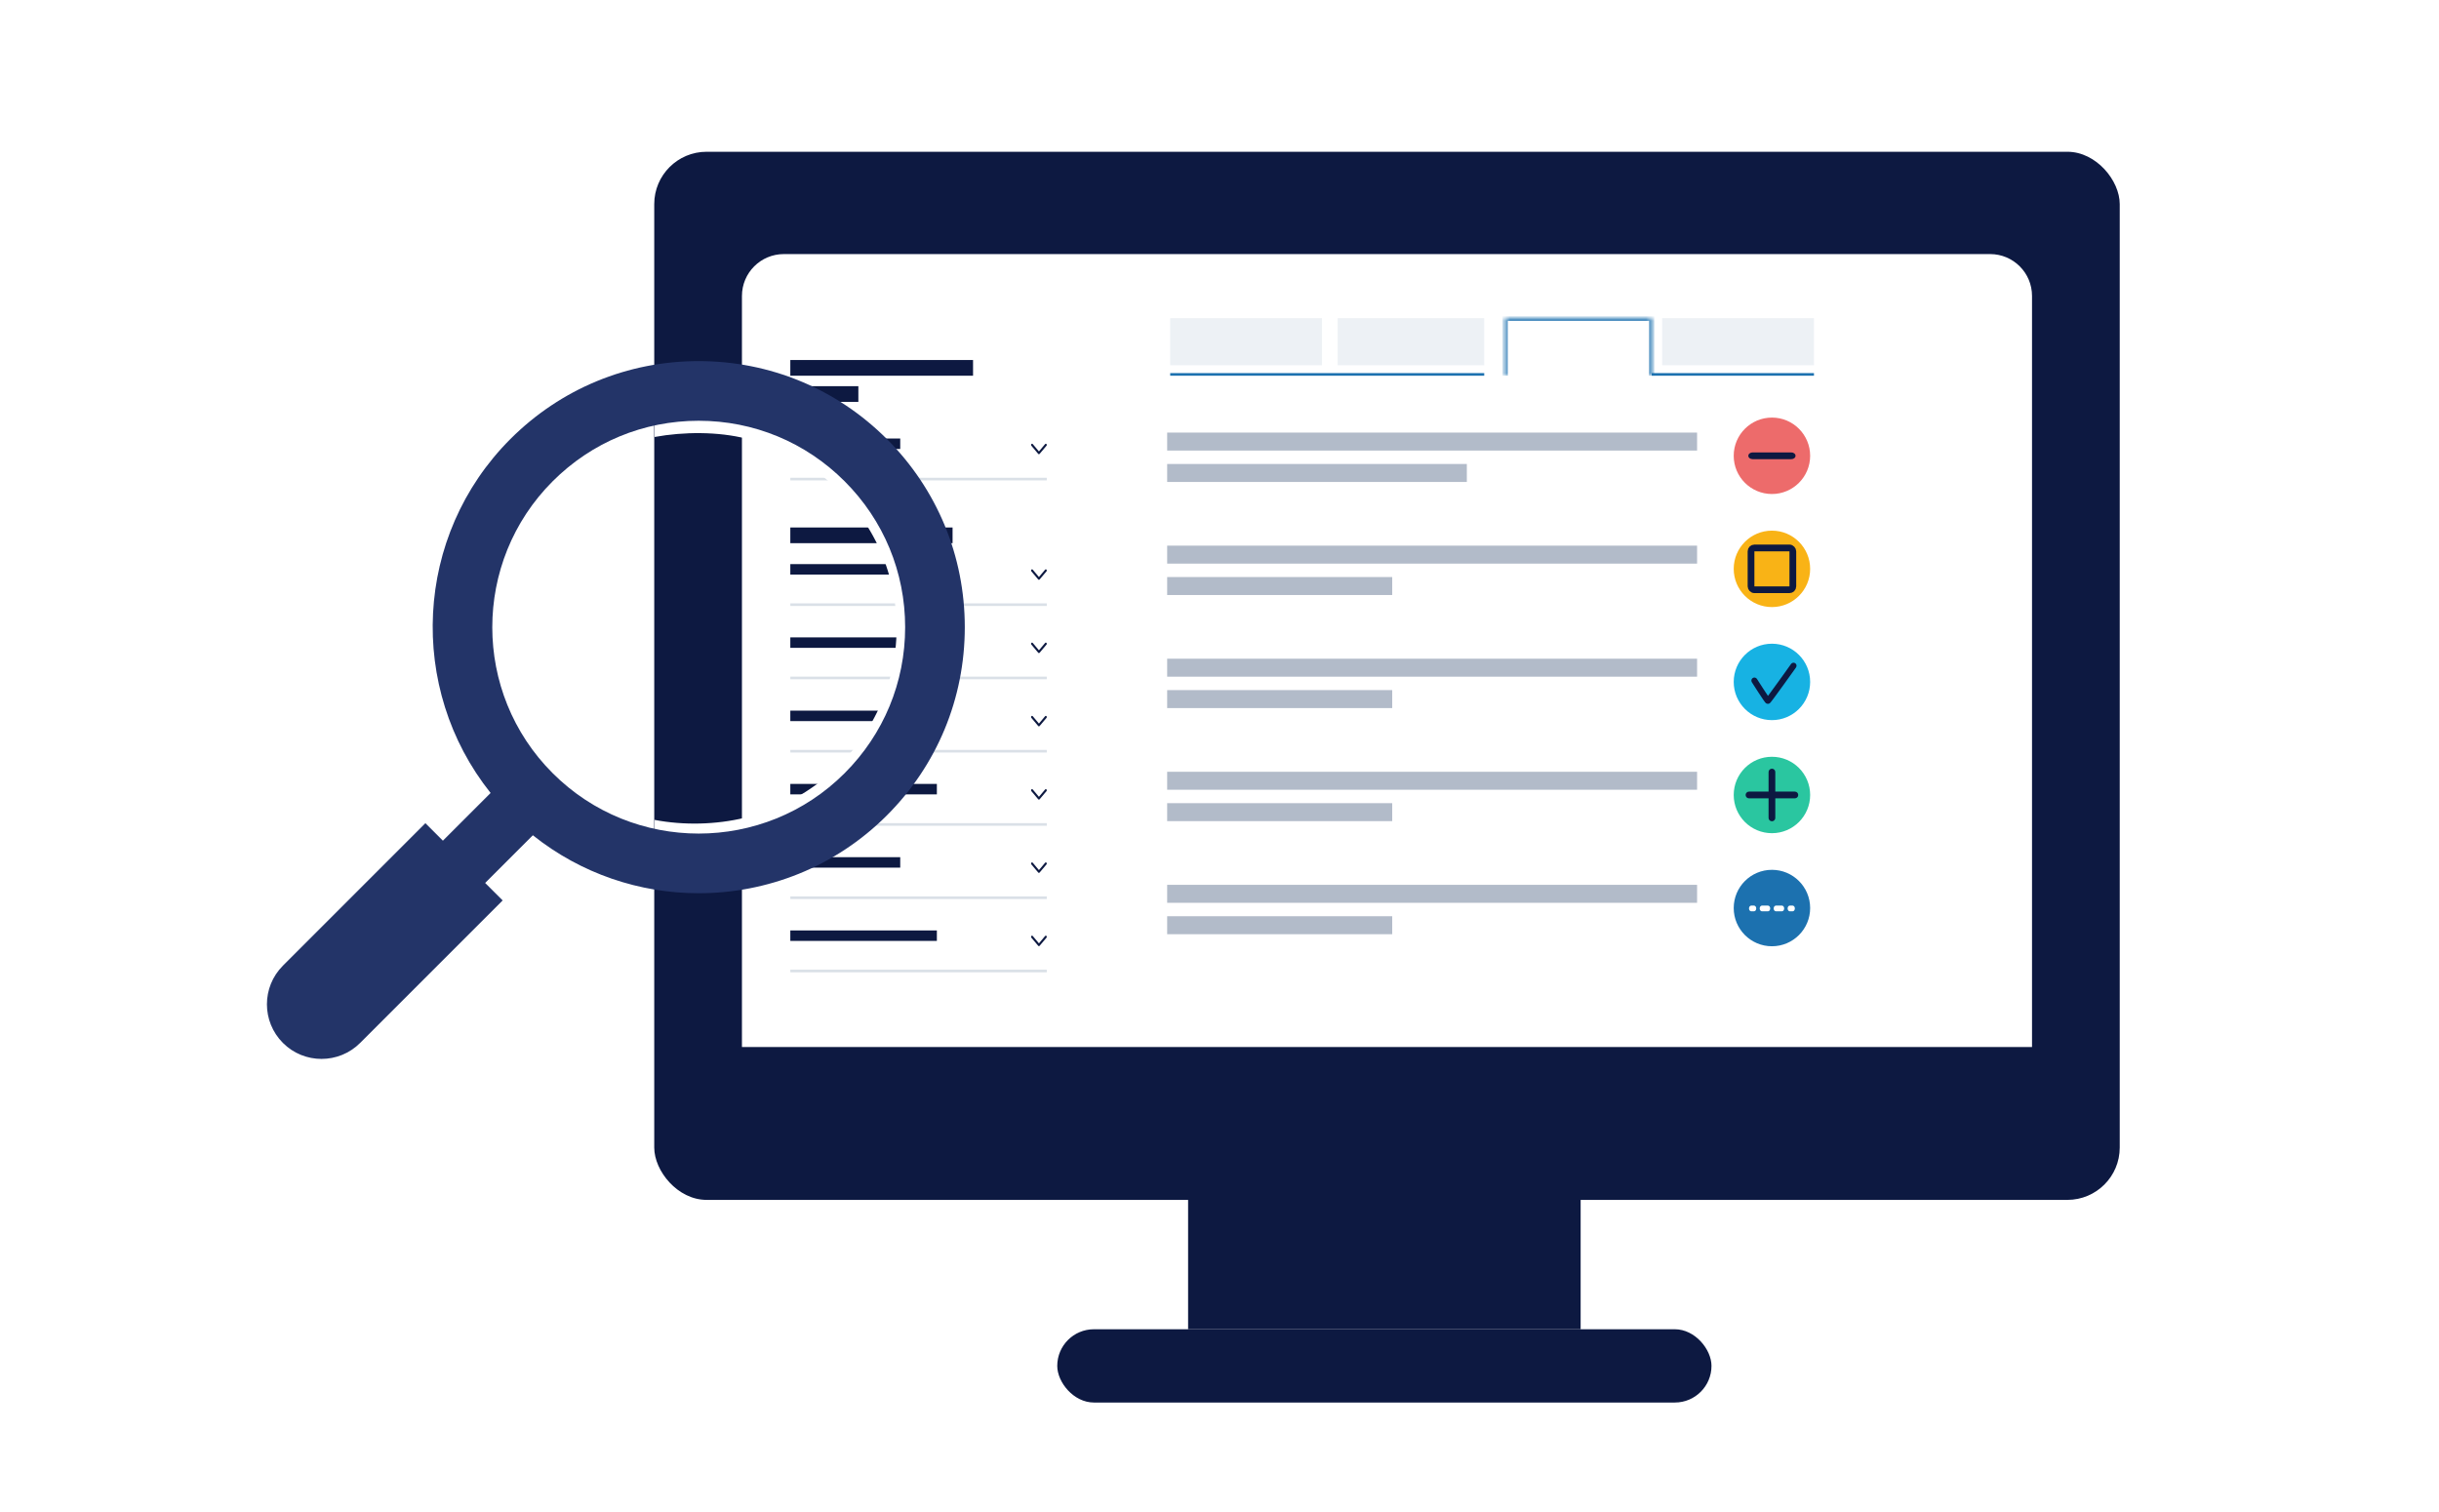 <svg width="466" height="289" viewBox="0 0 466 289" fill="none" xmlns="http://www.w3.org/2000/svg">
<rect x="125" y="29" width="280" height="200.279" rx="10" fill="#0D1941"/>
<g filter="url(#filter0_d_1687_11089)">
<path d="M141.758 53.758C141.758 49.34 145.34 45.758 149.758 45.758H380.242C384.66 45.758 388.242 49.34 388.242 53.758V197.279H141.758V53.758Z" fill="white"/>
<line x1="223" y1="81.584" x2="324.247" y2="81.584" stroke="#B2BBC9" stroke-width="3.436"/>
<line x1="223" y1="87.584" x2="280.257" y2="87.584" stroke="#B2BBC9" stroke-width="3.436"/>
<path d="M331.247 84.302C331.247 80.269 334.516 77 338.549 77V77C342.582 77 345.851 80.269 345.851 84.302V84.302C345.851 88.335 342.582 91.604 338.549 91.604V91.604C334.516 91.604 331.247 88.335 331.247 84.302V84.302Z" fill="#ED6B6B"/>
<path d="M342.238 83.657C342.454 83.657 342.655 83.723 342.804 83.834C342.954 83.945 343.059 84.109 343.059 84.302C343.059 84.494 342.954 84.658 342.804 84.769C342.655 84.881 342.454 84.946 342.238 84.946H334.859C334.643 84.946 334.443 84.881 334.294 84.769C334.144 84.658 334.039 84.494 334.039 84.302C334.039 84.109 334.144 83.945 334.294 83.834C334.443 83.723 334.643 83.657 334.859 83.657H342.238Z" fill="#0D1941"/>
<line x1="223" y1="103.189" x2="324.247" y2="103.189" stroke="#B2BBC9" stroke-width="3.436"/>
<line x1="223" y1="109.189" x2="266" y2="109.189" stroke="#B2BBC9" stroke-width="3.436"/>
<path d="M331.247 105.907C331.247 101.874 334.516 98.605 338.549 98.605V98.605C342.582 98.605 345.851 101.874 345.851 105.907V105.907C345.851 109.94 342.582 113.209 338.549 113.209V113.209C334.516 113.209 331.247 109.94 331.247 105.907V105.907Z" fill="#F9B316"/>
<rect x="334.554" y="101.911" width="7.989" height="7.989" rx="0.644" stroke="#0D1941" stroke-width="1.289"/>
<line x1="223" y1="124.793" x2="324.247" y2="124.793" stroke="#B2BBC9" stroke-width="3.436"/>
<line x1="223" y1="130.793" x2="266" y2="130.793" stroke="#B2BBC9" stroke-width="3.436"/>
<path d="M331.247 127.511C331.247 123.478 334.516 120.209 338.549 120.209V120.209C342.582 120.209 345.851 123.478 345.851 127.511V127.511C345.851 131.544 342.582 134.813 338.549 134.813V134.813C334.516 134.813 331.247 131.544 331.247 127.511V127.511Z" fill="#17B2E3"/>
<path fill-rule="evenodd" clip-rule="evenodd" d="M342.212 124.067C342.401 123.819 342.753 123.764 343.009 123.946C343.264 124.128 343.327 124.478 343.155 124.738C343.155 124.738 343.155 124.739 343.154 124.74C343.152 124.744 343.148 124.749 343.147 124.751C343.146 124.752 343.145 124.753 343.145 124.754L343.145 124.754L342.94 125.042C342.809 125.226 342.622 125.488 342.397 125.802C341.948 126.431 341.347 127.269 340.743 128.108C340.138 128.946 339.529 129.786 339.061 130.417C338.828 130.732 338.628 130.998 338.481 131.187C338.408 131.281 338.343 131.361 338.292 131.421C338.268 131.449 338.239 131.482 338.209 131.512C338.195 131.525 338.169 131.55 338.136 131.576C338.119 131.589 338.088 131.611 338.046 131.633C338.016 131.648 337.915 131.699 337.776 131.699C337.615 131.699 337.501 131.632 337.472 131.615C337.427 131.588 337.394 131.561 337.377 131.545C337.34 131.514 337.31 131.481 337.291 131.459C337.25 131.414 337.207 131.357 337.164 131.301C337.077 131.185 336.965 131.025 336.84 130.842C336.588 130.474 336.267 129.986 335.953 129.502C335.637 129.017 335.326 128.533 335.094 128.169C334.978 127.988 334.882 127.836 334.814 127.73C334.781 127.677 334.754 127.636 334.736 127.607L334.709 127.564C334.708 127.563 334.707 127.56 334.705 127.558C334.704 127.556 334.703 127.554 334.702 127.552C334.54 127.283 334.621 126.932 334.888 126.763C335.155 126.594 335.506 126.67 335.68 126.932C335.682 126.933 335.683 126.935 335.683 126.936C335.685 126.938 335.687 126.941 335.688 126.943L335.716 126.986C335.734 127.014 335.76 127.055 335.793 127.108C335.86 127.213 335.956 127.364 336.072 127.545C336.303 127.907 336.612 128.388 336.925 128.87C337.236 129.348 337.548 129.823 337.791 130.179C337.891 130.046 338.005 129.895 338.129 129.727C338.592 129.102 339.198 128.266 339.802 127.429C340.405 126.593 341.005 125.756 341.454 125.128C341.678 124.814 341.865 124.553 341.995 124.369L342.2 124.082L342.203 124.078L342.212 124.067ZM337.174 130.985C337.195 131.015 337.216 131.042 337.235 131.069C337.166 130.973 337.086 130.859 337 130.733L337.174 130.985ZM335.283 126.876C335.187 126.854 335.082 126.869 334.992 126.926C335.172 126.812 335.411 126.866 335.525 127.046C335.475 126.968 335.401 126.913 335.319 126.886C335.307 126.882 335.295 126.878 335.283 126.876ZM342.469 124.089C342.448 124.102 342.428 124.118 342.409 124.135L342.438 124.11C342.448 124.103 342.459 124.096 342.469 124.089Z" fill="#0D1941"/>
<line x1="223" y1="146.397" x2="324.247" y2="146.397" stroke="#B2BBC9" stroke-width="3.436"/>
<line x1="223" y1="152.397" x2="266" y2="152.397" stroke="#B2BBC9" stroke-width="3.436"/>
<path d="M331.247 149.115C331.247 145.082 334.516 141.813 338.549 141.813V141.813C342.582 141.813 345.851 145.082 345.851 149.115V149.115C345.851 153.148 342.582 156.417 338.549 156.417V156.417C334.516 156.417 331.247 153.148 331.247 149.115V149.115Z" fill="#2AC6A0"/>
<path d="M338.549 144.089C338.905 144.089 339.193 144.377 339.193 144.733V148.47H342.93C343.286 148.47 343.575 148.759 343.575 149.114C343.575 149.47 343.286 149.759 342.93 149.759H339.193V153.496C339.193 153.852 338.905 154.14 338.549 154.14C338.193 154.14 337.905 153.852 337.905 153.496V149.759H334.168C333.812 149.759 333.523 149.47 333.523 149.114C333.523 148.759 333.812 148.47 334.168 148.47H337.905V144.733C337.905 144.377 338.193 144.089 338.549 144.089Z" fill="#0D1941"/>
<line x1="223" y1="168.002" x2="324.247" y2="168.002" stroke="#B2BBC9" stroke-width="3.436"/>
<line x1="223" y1="174.002" x2="266" y2="174.002" stroke="#B2BBC9" stroke-width="3.436"/>
<path d="M331.247 170.72C331.247 166.687 334.516 163.417 338.549 163.417V163.417C342.582 163.417 345.851 166.687 345.851 170.72V170.72C345.851 174.753 342.582 178.022 338.549 178.022V178.022C334.516 178.022 331.247 174.753 331.247 170.72V170.72Z" fill="#1C71AF"/>
<path d="M335.12 171.346H334.6C334.362 171.346 334.168 171.101 334.168 170.799C334.168 170.496 334.362 170.251 334.6 170.251H335.12C335.359 170.251 335.552 170.496 335.552 170.799C335.552 171.101 335.359 171.346 335.12 171.346Z" fill="white"/>
<path d="M340.455 171.346H339.313C339.074 171.346 338.88 171.101 338.88 170.799C338.88 170.496 339.074 170.251 339.313 170.251H340.455C340.694 170.251 340.888 170.496 340.888 170.799C340.888 171.101 340.694 171.346 340.455 171.346ZM337.786 171.346H336.643C336.405 171.346 336.211 171.101 336.211 170.799C336.211 170.496 336.405 170.251 336.643 170.251H337.786C338.025 170.251 338.219 170.496 338.219 170.799C338.219 171.101 338.025 171.346 337.786 171.346Z" fill="white"/>
<path d="M342.497 171.346H341.978C341.739 171.346 341.545 171.101 341.545 170.799C341.545 170.496 341.739 170.251 341.978 170.251H342.497C342.736 170.251 342.93 170.496 342.93 170.799C342.93 171.101 342.736 171.346 342.497 171.346Z" fill="white"/>
<line x1="151" y1="67.5" x2="185.913" y2="67.5" stroke="#0D1941" stroke-width="3"/>
<line x1="151" y1="72.5" x2="164" y2="72.5" stroke="#0D1941" stroke-width="3"/>
<line x1="151" y1="82" x2="172" y2="82" stroke="#0D1941" stroke-width="2"/>
<path fill-rule="evenodd" clip-rule="evenodd" d="M198.63 83.936L199.946 82.379C200.018 82.288 200.018 82.149 199.946 82.064C199.874 81.979 199.753 81.979 199.681 82.064L198.5 83.467L197.319 82.064C197.242 81.979 197.126 81.979 197.054 82.064C196.982 82.149 196.982 82.288 197.054 82.379L198.365 83.936C198.441 84.021 198.558 84.021 198.63 83.936Z" fill="#0D1941"/>
<line x1="151" y1="88.75" x2="200" y2="88.75" stroke="#DAE0E7" stroke-width="0.5"/>
<line x1="151" y1="99.5" x2="182" y2="99.5" stroke="#0D1941" stroke-width="3"/>
<line x1="151" y1="106" x2="179" y2="106" stroke="#0D1941" stroke-width="2"/>
<path fill-rule="evenodd" clip-rule="evenodd" d="M198.63 107.936L199.946 106.379C200.018 106.288 200.018 106.149 199.946 106.064C199.874 105.979 199.753 105.979 199.681 106.064L198.5 107.467L197.319 106.064C197.242 105.979 197.126 105.979 197.054 106.064C196.982 106.149 196.982 106.288 197.054 106.379L198.365 107.936C198.441 108.021 198.558 108.021 198.63 107.936Z" fill="#0D1941"/>
<line x1="151" y1="112.75" x2="200" y2="112.75" stroke="#DAE0E7" stroke-width="0.5"/>
<line x1="151" y1="120" x2="179" y2="120" stroke="#0D1941" stroke-width="2"/>
<path fill-rule="evenodd" clip-rule="evenodd" d="M198.63 121.936L199.946 120.379C200.018 120.288 200.018 120.149 199.946 120.064C199.874 119.979 199.753 119.979 199.681 120.064L198.5 121.467L197.319 120.064C197.242 119.979 197.126 119.979 197.054 120.064C196.982 120.149 196.982 120.288 197.054 120.379L198.365 121.936C198.441 122.021 198.558 122.021 198.63 121.936Z" fill="#0D1941"/>
<line x1="151" y1="126.75" x2="200" y2="126.75" stroke="#DAE0E7" stroke-width="0.5"/>
<line x1="151" y1="134" x2="179" y2="134" stroke="#0D1941" stroke-width="2"/>
<path fill-rule="evenodd" clip-rule="evenodd" d="M198.63 135.936L199.946 134.379C200.018 134.288 200.018 134.149 199.946 134.064C199.874 133.979 199.753 133.979 199.681 134.064L198.5 135.467L197.319 134.064C197.242 133.979 197.126 133.979 197.054 134.064C196.982 134.149 196.982 134.288 197.054 134.379L198.365 135.936C198.441 136.021 198.558 136.021 198.63 135.936Z" fill="#0D1941"/>
<line x1="151" y1="140.75" x2="200" y2="140.75" stroke="#DAE0E7" stroke-width="0.5"/>
<line x1="151" y1="148" x2="179" y2="148" stroke="#0D1941" stroke-width="2"/>
<path fill-rule="evenodd" clip-rule="evenodd" d="M198.63 149.936L199.946 148.379C200.018 148.288 200.018 148.149 199.946 148.064C199.874 147.979 199.753 147.979 199.681 148.064L198.5 149.467L197.319 148.064C197.242 147.979 197.126 147.979 197.054 148.064C196.982 148.149 196.982 148.288 197.054 148.379L198.365 149.936C198.441 150.021 198.558 150.021 198.63 149.936Z" fill="#0D1941"/>
<line x1="151" y1="154.75" x2="200" y2="154.75" stroke="#DAE0E7" stroke-width="0.5"/>
<line x1="151" y1="162" x2="172" y2="162" stroke="#0D1941" stroke-width="2"/>
<path fill-rule="evenodd" clip-rule="evenodd" d="M198.63 163.936L199.946 162.379C200.018 162.288 200.018 162.149 199.946 162.064C199.874 161.979 199.753 161.979 199.681 162.064L198.5 163.467L197.319 162.064C197.242 161.979 197.126 161.979 197.054 162.064C196.982 162.149 196.982 162.288 197.054 162.379L198.365 163.936C198.441 164.021 198.558 164.021 198.63 163.936Z" fill="#0D1941"/>
<line x1="151" y1="168.75" x2="200" y2="168.75" stroke="#DAE0E7" stroke-width="0.5"/>
<line x1="151" y1="176" x2="179" y2="176" stroke="#0D1941" stroke-width="2"/>
<path fill-rule="evenodd" clip-rule="evenodd" d="M198.63 177.936L199.946 176.379C200.018 176.288 200.018 176.149 199.946 176.064C199.874 175.979 199.753 175.979 199.681 176.064L198.5 177.467L197.319 176.064C197.242 175.979 197.126 175.979 197.054 176.064C196.982 176.149 196.982 176.288 197.054 176.379L198.365 177.936C198.441 178.021 198.558 178.021 198.63 177.936Z" fill="#0D1941"/>
<line x1="151" y1="182.75" x2="200" y2="182.75" stroke="#DAE0E7" stroke-width="0.5"/>
<rect x="223.579" y="58" width="29" height="9" fill="#EDF1F5"/>
<rect x="255.579" y="58" width="28" height="9" fill="#EDF1F5"/>
<rect x="317.579" y="58" width="29" height="9" fill="#EDF1F5"/>
<mask id="path-52-inside-1_1687_11089" fill="white">
<path d="M287.579 58H315.579V69H287.579V58Z"/>
</mask>
<path d="M287.579 58H315.579V69H287.579V58Z" fill="white"/>
<path d="M287.579 58V57.5H287.079V58H287.579ZM315.579 58H316.079V57.5H315.579V58ZM287.579 58V58.5H315.579V58V57.5H287.579V58ZM315.579 58H315.079V69H315.579H316.079V58H315.579ZM287.579 69H288.079V58H287.579H287.079V69H287.579Z" fill="#1C71AF" mask="url(#path-52-inside-1_1687_11089)"/>
<line x1="223.579" y1="68.75" x2="283.579" y2="68.75" stroke="#1C71AF" stroke-width="0.5"/>
<line x1="315.579" y1="68.75" x2="346.579" y2="68.75" stroke="#1C71AF" stroke-width="0.5"/>
</g>
<rect x="227" y="227" width="75" height="27" fill="#0D1941"/>
<rect x="202" y="254" width="125" height="14" rx="7" fill="#0D1941"/>
<path d="M125.055 159.242C130.981 160.384 137.093 160.234 142.954 158.803C148.814 157.372 154.278 154.696 158.954 150.965C163.631 147.234 167.405 142.541 170.005 137.222C172.606 131.902 173.97 126.088 174 120.194C174.029 114.3 172.723 108.473 170.175 103.129C167.627 97.785 163.9 93.057 159.261 89.282C154.622 85.507 149.185 82.779 143.339 81.293C137.493 79.806 131.004 79.599 125.066 80.685V83.5C130.614 82.485 137.198 82.445 142.66 83.833C148.122 85.222 153.202 87.771 157.537 91.298C161.872 94.825 165.354 99.244 167.735 104.237C170.115 109.23 171.336 114.674 171.308 120.181C171.281 125.688 170.007 131.121 167.576 136.091C165.146 141.061 161.62 145.446 157.251 148.932C152.881 152.418 147.776 154.919 142.3 156.256C136.825 157.593 130.592 157.733 125.055 156.666V159.242Z" fill="white"/>
<path d="M54.054 184.525L81.278 157.296L84.622 160.64L93.736 151.525C77.824 131.577 79.064 102.348 97.523 83.885C107.127 74.286 119.908 69 133.482 69C147.06 69 159.842 74.286 169.446 83.891C179.05 93.495 184.336 106.26 184.336 119.855C184.336 133.443 179.05 146.209 169.446 155.813C159.534 165.725 146.508 170.683 133.487 170.683C122.258 170.683 111.044 166.98 101.81 159.605L92.695 168.719L96.039 172.058L68.809 199.287C64.736 203.36 58.122 203.36 54.055 199.287C49.982 195.204 49.982 188.599 54.055 184.527L54.054 184.525ZM161.377 147.744C168.83 140.291 172.939 130.389 172.939 119.853C172.939 109.312 168.83 99.416 161.377 91.963C153.924 84.51 144.022 80.4 133.486 80.4C122.945 80.4 113.049 84.51 105.596 91.963C90.21 107.348 90.21 132.375 105.596 147.744C120.976 163.129 146.002 163.129 161.377 147.744Z" fill="#233468"/>
<defs>
<filter id="filter0_d_1687_11089" x="138.965" y="45.758" width="252.07" height="157.107" filterUnits="userSpaceOnUse" color-interpolation-filters="sRGB">
<feFlood flood-opacity="0" result="BackgroundImageFix"/>
<feColorMatrix in="SourceAlpha" type="matrix" values="0 0 0 0 0 0 0 0 0 0 0 0 0 0 0 0 0 0 127 0" result="hardAlpha"/>
<feOffset dy="2.793"/>
<feGaussianBlur stdDeviation="1.397"/>
<feComposite in2="hardAlpha" operator="out"/>
<feColorMatrix type="matrix" values="0 0 0 0 0 0 0 0 0 0 0 0 0 0 0 0 0 0 0.25 0"/>
<feBlend mode="normal" in2="BackgroundImageFix" result="effect1_dropShadow_1687_11089"/>
<feBlend mode="normal" in="SourceGraphic" in2="effect1_dropShadow_1687_11089" result="shape"/>
</filter>
</defs>
</svg>

